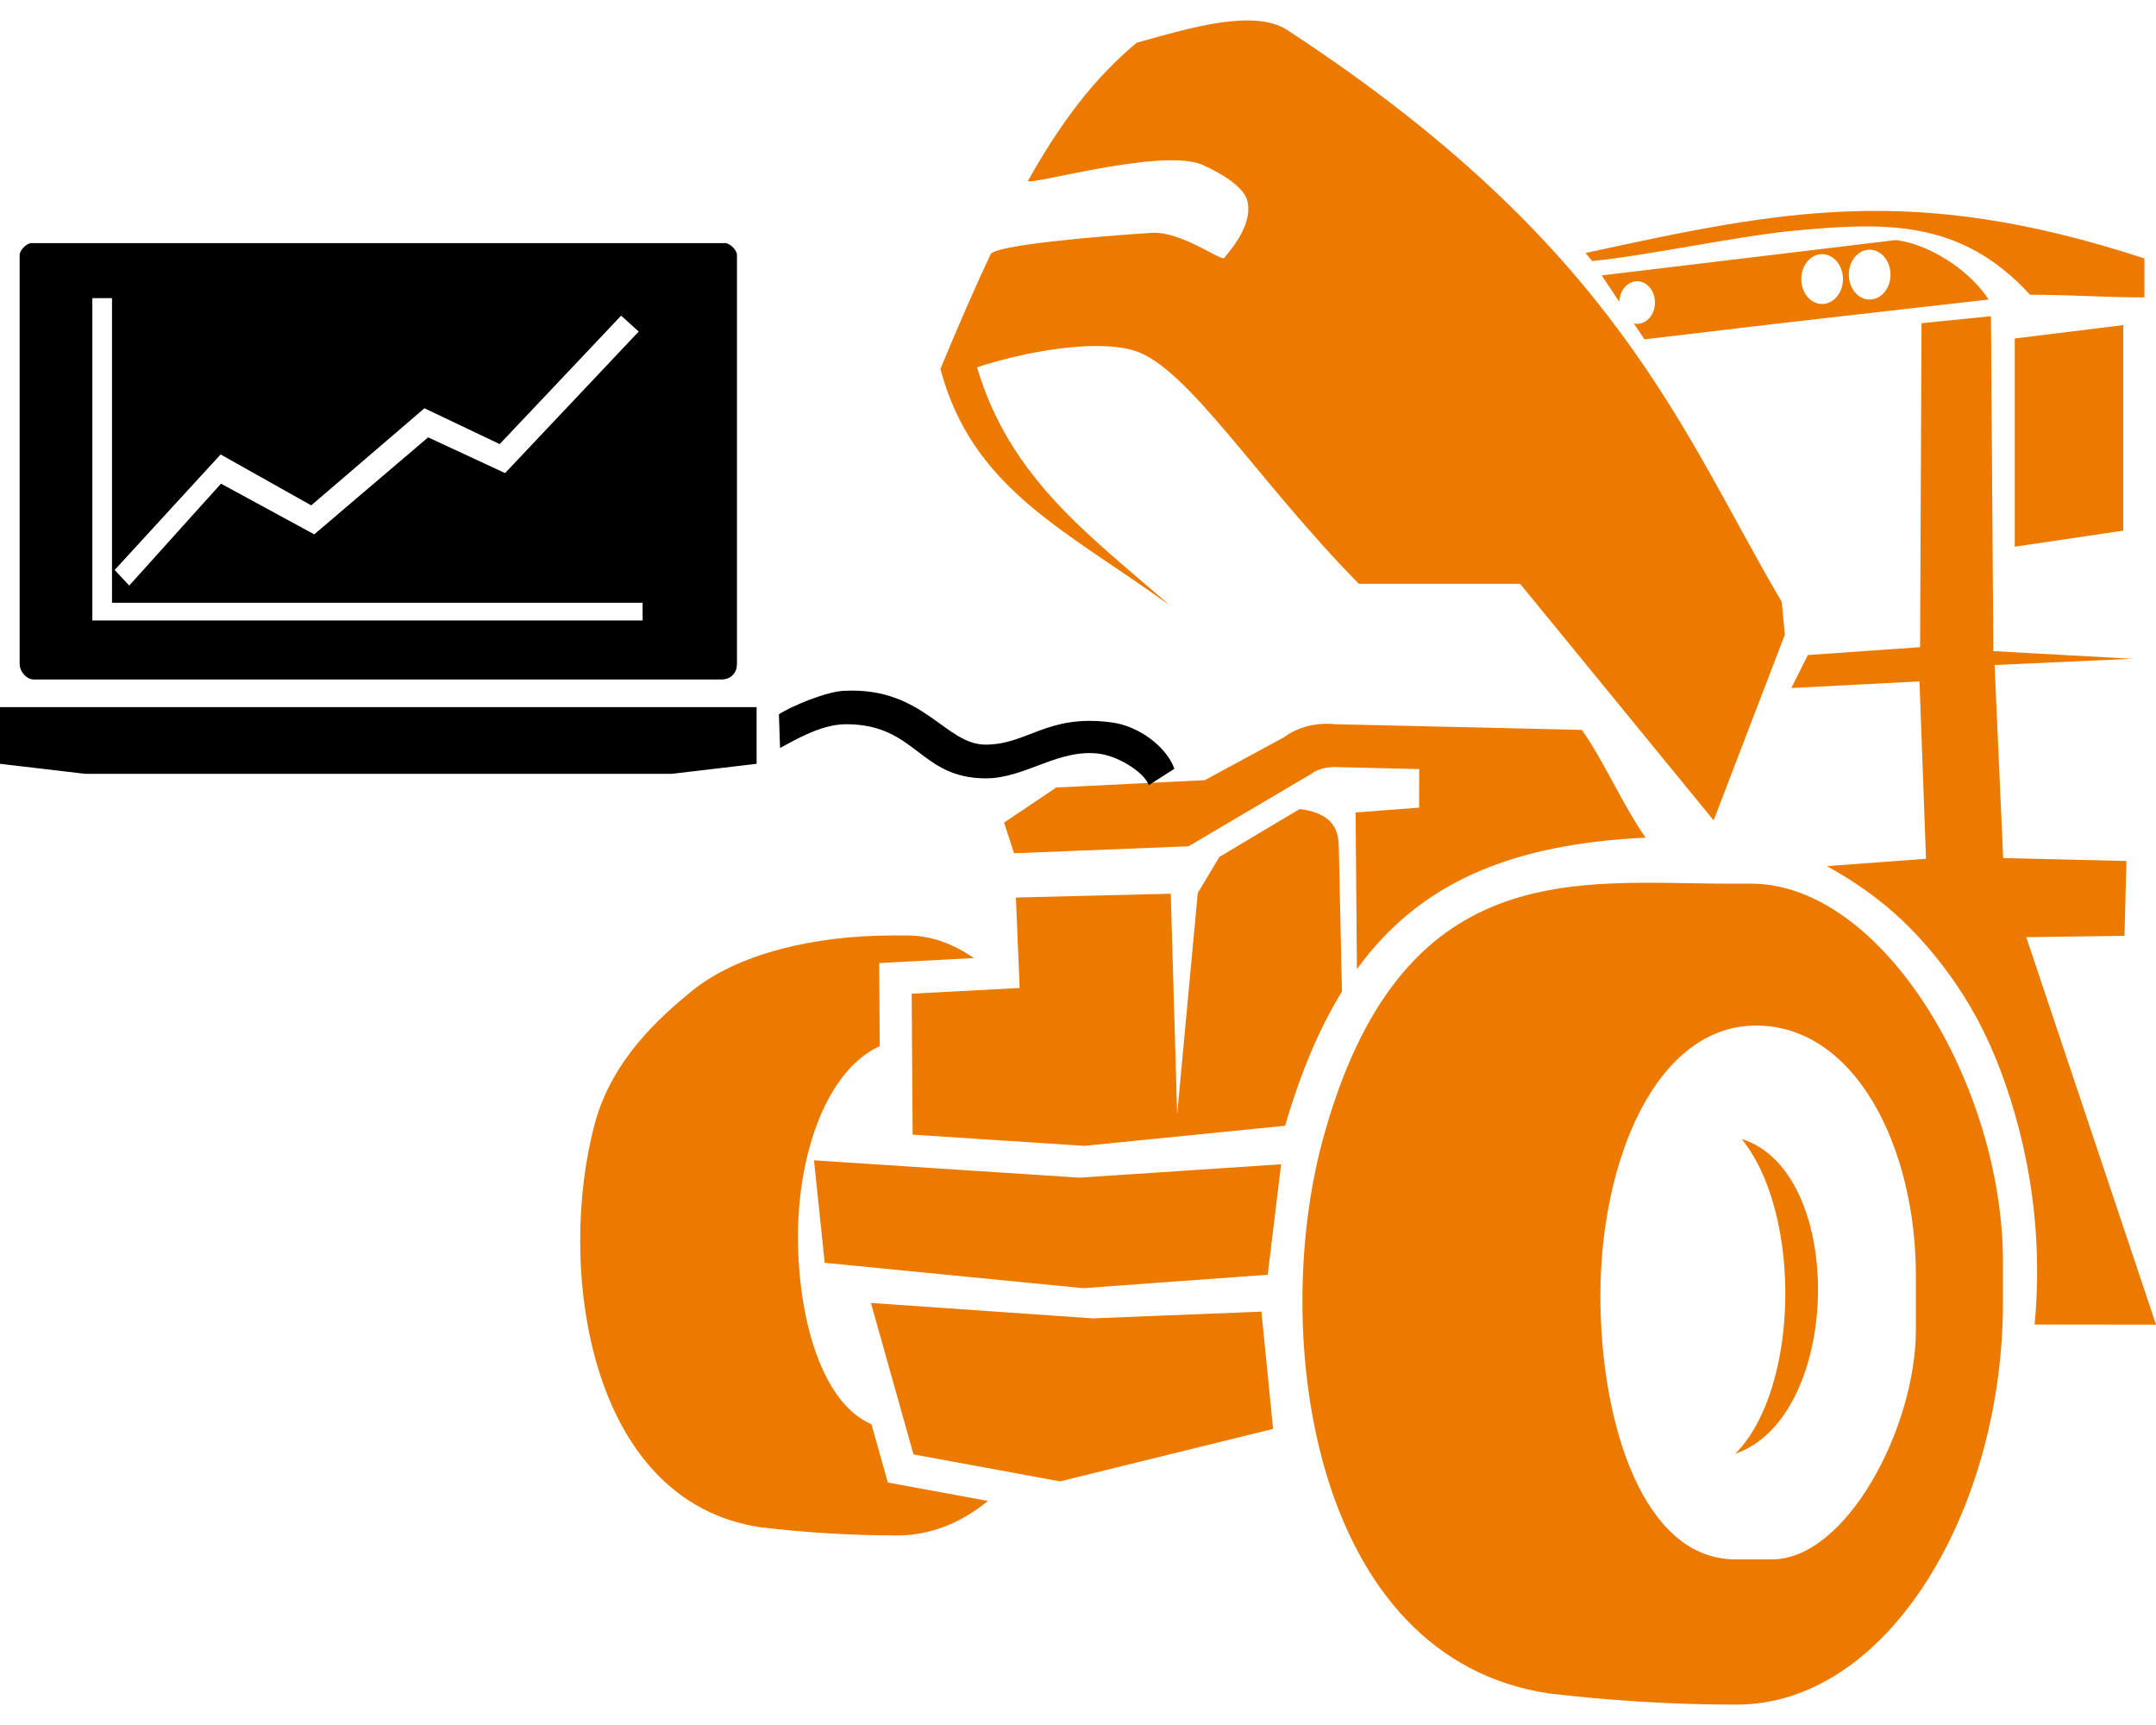 <?xml version="1.0" encoding="UTF-8"?>
<!DOCTYPE svg PUBLIC "-//W3C//DTD SVG 1.1//EN" "http://www.w3.org/Graphics/SVG/1.1/DTD/svg11.dtd">
<!-- Creator: CorelDRAW -->
<svg xmlns="http://www.w3.org/2000/svg" xml:space="preserve" width="250px" height="200px" style="shape-rendering:geometricPrecision; text-rendering:geometricPrecision; image-rendering:optimizeQuality; fill-rule:evenodd; clip-rule:evenodd"
viewBox="0 0 98.535 76.966"
 xmlns:xlink="http://www.w3.org/1999/xlink">
 <defs>
  <style type="text/css">
   <![CDATA[
    .fil1 {fill:#000}
    .fil0 {fill:#EC7A00}
   ]]>
  </style>
 </defs>
 <g id="Vrstva_x0020_1">
  <g id="_164999696">
   <path id="_90373984" class="fil0" d="M70.809 76.457c2.734,0.319 5.548,0.509 8.549,0.509 6.972,0 12.183,-8.949 12.183,-18.372l0 -1.853c0,-8.067 -5.47,-17.254 -11.481,-17.291l-1.054 0c-6.936,0 -15.005,-1.373 -18.558,11.726 -2.398,8.843 -0.523,23.665 10.36,25.281zm8.791 -25.337c2.754,3.394 2.655,11.401 -0.292,14.383 4.901,-1.698 5.077,-12.901 0.292,-14.383zm-7.137 -40.489c9.015,-1.962 14.988,-3.206 25.541,0.247l0 1.781c-1.86,0 -3.367,-0.122 -5.227,-0.122 -3.151,-3.445 -6.584,-3.323 -10.814,-2.923 -2.502,0.237 -6.69,1.138 -9.193,1.384l-0.307 -0.367zm19.618 3.906l4.958 -0.612 0 9.393 -4.958 0.734 0 -9.515zm-6.632 -4.057c0.526,0 0.953,0.511 0.953,1.139 0,0.629 -0.427,1.139 -0.953,1.139 -0.526,0 -0.953,-0.51 -0.953,-1.139 0,-0.629 0.427,-1.139 0.953,-1.139zm-12.249 1.175l13.455 -1.617c1.802,0.244 3.552,1.63 4.228,2.72l-3.061 0.347 0 -0.001 -6.366 0.726 -6.298 0.746 -0.487 -0.726c0.049,0.011 0.099,0.017 0.151,0.017 0.45,0 0.814,-0.436 0.814,-0.973 0,-0.537 -0.364,-0.973 -0.814,-0.973 -0.441,0 -0.799,0.418 -0.814,0.94l-0.808 -1.205zm10.076 -0.972c0.526,0 0.953,0.51 0.953,1.139 0,0.628 -0.427,1.139 -0.953,1.139 -0.526,0 -0.953,-0.51 -0.953,-1.139 0,-0.629 0.427,-1.139 0.953,-1.139zm7.716 2.834l0.109 15.307 6.342 0.349 -6.285 0.287 0.393 8.819 5.632 0.135 -0.088 3.42 -4.489 0.061 5.931 17.707 -5.55 -0.006c0.407,-4.283 -0.293,-8.228 -1.552,-11.594 -0.615,-1.644 -1.422,-3.152 -2.414,-4.493 -1.504,-2.035 -3.139,-3.542 -5.523,-4.86l4.526 -0.336 -0.299 -8.105 -5.856 0.302 0.755 -1.507 5.129 -0.361 0.066 -14.803 3.174 -0.32zm-12.674 23.04c-2.948,-3.603 -5.896,-7.206 -8.844,-10.809 -2.457,0 -4.913,0 -7.37,0 -4.65,-4.722 -7.832,-9.932 -10.284,-10.662 -1.792,-0.534 -5.012,0.061 -7.167,0.766 1.507,5.094 5.162,7.69 8.809,10.88 -4.769,-3.452 -9.013,-5.305 -10.484,-10.802 0.801,-1.927 1.554,-3.667 2.293,-5.239 0.199,-0.423 4.883,-0.822 7.362,-0.981 1.357,-0.087 3.225,1.334 3.321,1.145 0.065,-0.128 1.331,-1.393 1.059,-2.59 -0.142,-0.627 -1.116,-1.236 -2.024,-1.651 -1.845,-0.844 -8.179,1.024 -8,0.706 1.492,-2.664 3.048,-4.711 4.962,-6.299 2.473,-0.688 5.369,-1.567 6.895,-0.57 15.142,9.897 18.055,18.448 22.584,26.118l0.143 1.504 -3.255 8.486zm-36.569 28.973l-1.945 -6.921 10.136 0.706 7.711 -0.307 0.533 5.358 -9.736 2.397 -6.7 -1.232zm-0.039 -14.609l-0.044 -6.443 4.935 -0.261 -0.171 -4.133 7.077 -0.174 0.293 10.078 0.941 -10.109 0.987 -1.651 3.671 -2.19c1.137,0.155 1.762,0.605 1.786,1.662l0.147 6.678c-1.04,1.686 -1.892,3.716 -2.599,6.135l-9.168 0.918 -7.854 -0.512zm18.212 -16.483l-5.601 3.304 -7.975 0.319 -0.457 -1.402 2.389 -1.605c2.261,-0.111 4.523,-0.222 6.784,-0.333l3.623 -1.963c0.64,-0.468 1.45,-0.681 2.354,-0.594l11.256 0.259c0.971,1.356 1.943,3.568 2.915,4.924 -6.152,0.296 -10.319,2.048 -13.196,6.01l-0.059 -7.16 2.903 -0.221 0.003 -1.762 -3.603 -0.086c-0.563,-0.041 -1.029,0.07 -1.337,0.31zm-25.158 34.425c1.998,0.233 4.055,0.372 6.248,0.372 1.518,0 2.921,-0.58 4.143,-1.577l-4.578 -0.842 -0.749 -2.664c-2.281,-0.975 -3.359,-4.865 -3.359,-8.569 0,-3.852 1.338,-7.614 3.738,-8.708l-0.026 -3.796 4.33 -0.229c-0.942,-0.648 -1.953,-1.025 -2.986,-1.031l-0.771 0c-3.524,0 -7.059,0.833 -9.163,2.559 -1.402,1.151 -3.608,3.093 -4.399,6.01 -1.753,6.462 -0.382,17.294 7.571,18.474zm2.438 -16.77l12.133 0.792 9.215 -0.611 -0.612 5.049 -8.436 0.612 -11.811 -1.159 -0.489 -4.682zm35.941 6.193c0,-6.261 2.582,-12.351 7.116,-12.351 4.513,0 7.302,5.517 7.302,11.425l0 2.47c0,4.505 -3.192,10.498 -6.566,10.498l-1.692 0c-4.195,0 -6.161,-6.191 -6.161,-12.042z"/>
   <path id="_90373360" class="fil1" d="M35.599 31.713l0.051 1.536c0.75,-0.397 1.891,-1.085 3.022,-1.085 3.219,0 3.338,2.474 6.388,2.474 1.806,0 3.345,-1.395 5.229,-1.119 0.928,0.147 2.042,0.896 2.212,1.43l1.173 -0.749c-0.347,-0.977 -1.611,-1.98 -2.933,-2.127 -2.894,-0.368 -3.78,1.023 -5.698,1.023 -1.85,0 -2.818,-2.609 -6.385,-2.462 -0.844,0 -2.531,0.724 -3.059,1.077zm-35.599 2.26l3.893 0.457 26.819 0 3.867 -0.457 0 -2.589 -34.579 0 0 2.589zm4.221 -21.28l0.898 0 0 13.922 24.25 0 0 0.808 -25.149 0 0 -14.73zm18.863 7.995l-3.517 -1.633 -5.206 4.433 -4.261 -2.317 -4.193 4.656 -0.667 -0.712 4.842 -5.278 4.142 2.326 5.174 -4.437 3.439 1.637 5.551 -5.87 0.802 0.728 -6.107 6.467zm-22.186 -9.971l0 18.683c0,0.381 0.335,0.719 0.629,0.719l31.436 0c0.434,0 0.718,-0.284 0.718,-0.719l0 -18.683c0,-0.216 -0.323,-0.539 -0.539,-0.539l-31.705 0c-0.216,0 -0.539,0.323 -0.539,0.539z"/>
  </g>
 </g>
</svg>
